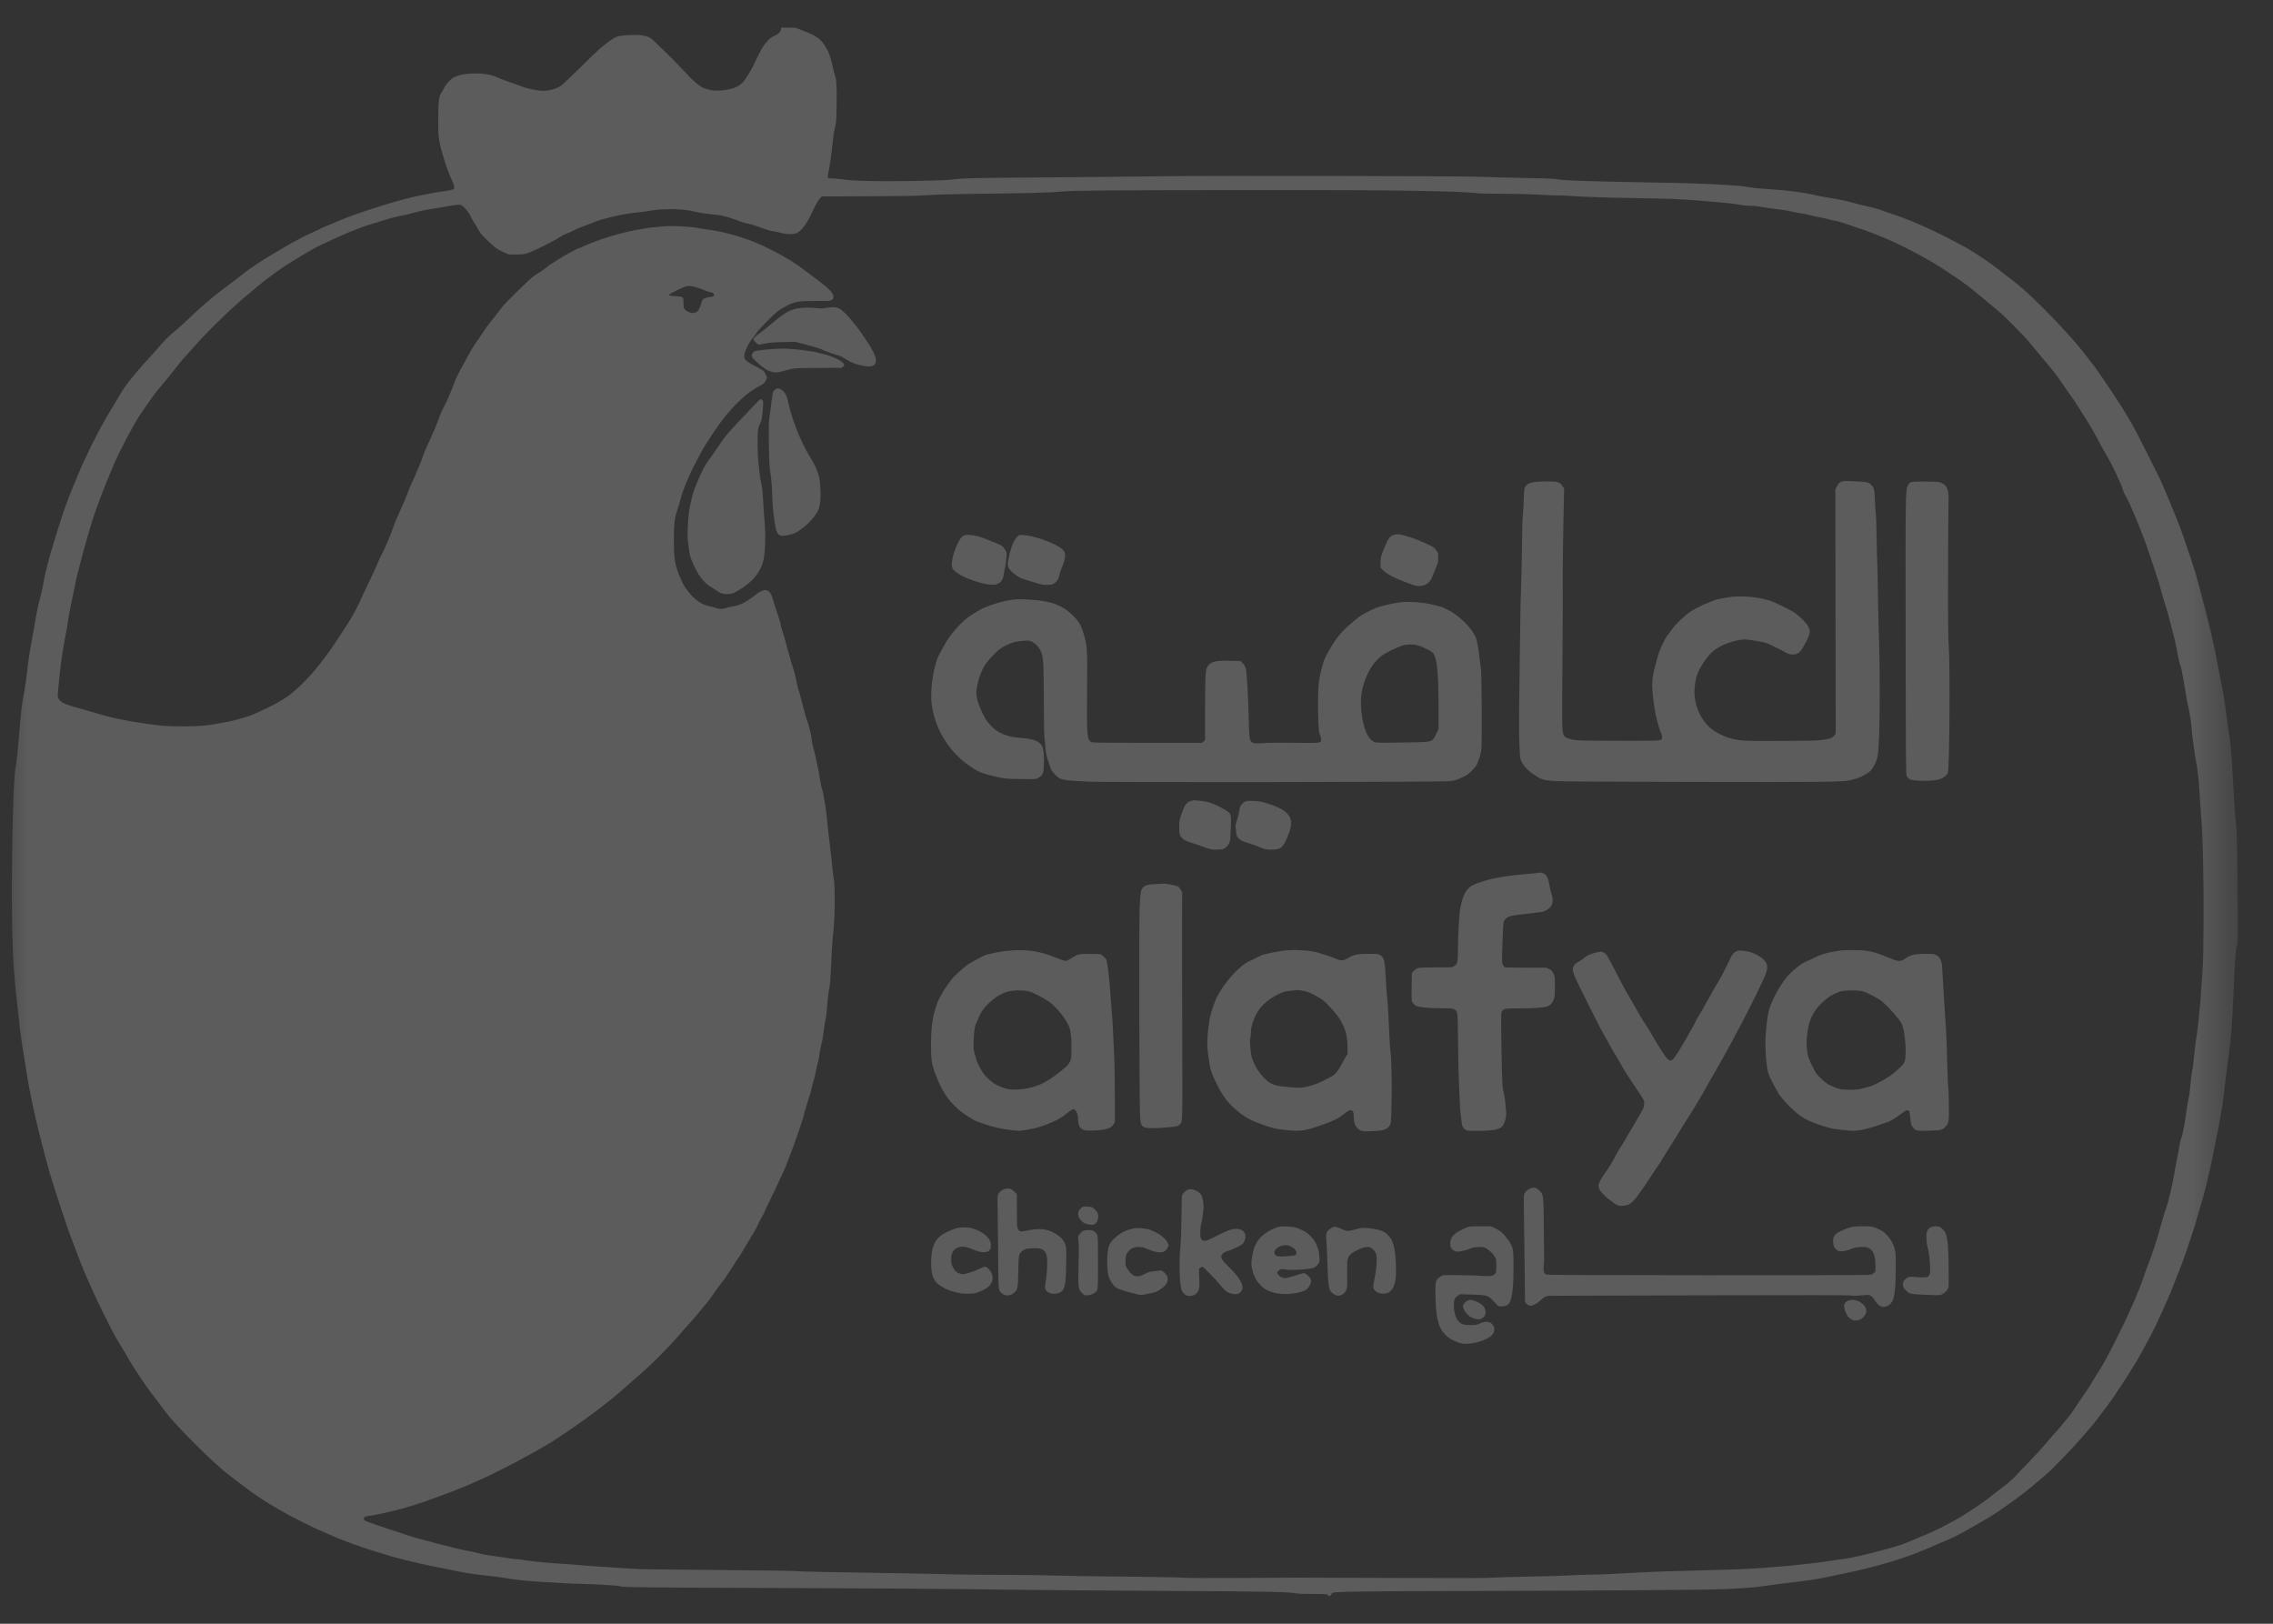 <svg xmlns="http://www.w3.org/2000/svg" width="42" height="30" viewBox="0 0 42 30" fill="none"><rect x="0" y="0" width="42" height="30" fill="#333333" stroke="none"/><mask id="mask0_15_101" style="mask-type:luminance" maskUnits="userSpaceOnUse" x="0" y="0" width="42" height="30"><path d="M41.351 0H0V30H41.351V0Z" fill="white"></path></mask><g mask="url(#mask0_15_101)"><path fill-rule="evenodd" clip-rule="evenodd" d="M14.431 0.543C14.421 0.596 14.398 0.618 14.311 0.661C14.24 0.695 14.219 0.711 14.162 0.779C14.125 0.823 14.077 0.894 14.055 0.938C14.033 0.982 14.007 1.032 13.998 1.048C13.99 1.065 13.963 1.122 13.938 1.175C13.914 1.228 13.869 1.31 13.839 1.356C13.809 1.403 13.776 1.454 13.765 1.471C13.718 1.548 13.631 1.608 13.529 1.635C13.339 1.686 13.189 1.688 13.049 1.643C12.98 1.621 12.951 1.604 12.876 1.544C12.791 1.475 12.754 1.437 12.532 1.199C12.48 1.144 12.39 1.053 12.332 0.997C12.273 0.942 12.18 0.851 12.124 0.796C12.012 0.684 11.984 0.669 11.834 0.649C11.739 0.636 11.469 0.653 11.404 0.675C11.348 0.694 11.213 0.788 11.099 0.886C11.048 0.929 10.875 1.095 10.715 1.254C10.554 1.413 10.399 1.56 10.37 1.581C10.295 1.635 10.147 1.679 10.04 1.679C9.949 1.679 9.741 1.638 9.665 1.606C9.639 1.594 9.549 1.562 9.466 1.535C9.383 1.507 9.288 1.472 9.255 1.457C9.107 1.389 9.01 1.365 8.857 1.358C8.7 1.351 8.554 1.367 8.45 1.402C8.38 1.426 8.363 1.437 8.303 1.497C8.262 1.538 8.224 1.588 8.207 1.624C8.192 1.656 8.168 1.697 8.155 1.714C8.111 1.774 8.099 1.874 8.098 2.201C8.098 2.469 8.1 2.509 8.12 2.616C8.133 2.681 8.149 2.753 8.157 2.777C8.165 2.801 8.193 2.892 8.218 2.981C8.246 3.075 8.29 3.195 8.324 3.268C8.356 3.337 8.386 3.415 8.39 3.441C8.396 3.487 8.396 3.488 8.363 3.502C8.344 3.51 8.274 3.524 8.208 3.533C7.949 3.568 7.628 3.634 7.393 3.7C7.022 3.803 6.499 3.977 6.308 4.06C6.131 4.136 6.012 4.186 5.974 4.2C5.953 4.208 5.921 4.223 5.904 4.234C5.886 4.244 5.819 4.276 5.754 4.304C5.689 4.332 5.613 4.369 5.584 4.386C5.555 4.403 5.495 4.435 5.45 4.458C5.372 4.497 5.316 4.53 4.997 4.721C4.807 4.834 4.634 4.949 4.543 5.021C4.48 5.071 4.192 5.291 4.109 5.352C3.933 5.481 3.701 5.681 3.446 5.926C3.385 5.985 3.288 6.071 3.23 6.119C3.109 6.218 3.04 6.287 2.907 6.444C2.856 6.505 2.768 6.603 2.711 6.662C2.6 6.779 2.362 7.065 2.303 7.154C2.283 7.184 2.225 7.277 2.176 7.36C2.126 7.443 2.072 7.534 2.055 7.561C1.913 7.798 1.827 7.955 1.697 8.216C1.611 8.388 1.468 8.697 1.468 8.709C1.468 8.712 1.445 8.767 1.417 8.831C1.284 9.138 1.161 9.472 1.08 9.746C1.056 9.829 1.02 9.944 1.001 10.002C0.967 10.105 0.909 10.312 0.853 10.526C0.838 10.584 0.814 10.699 0.8 10.783C0.786 10.866 0.763 10.972 0.75 11.019C0.711 11.154 0.683 11.282 0.662 11.409C0.631 11.603 0.615 11.695 0.598 11.769C0.59 11.808 0.576 11.885 0.567 11.94C0.558 11.995 0.544 12.079 0.537 12.126C0.529 12.173 0.52 12.239 0.517 12.272C0.495 12.489 0.462 12.71 0.426 12.896C0.419 12.935 0.405 13.03 0.396 13.108C0.382 13.234 0.373 13.337 0.34 13.732C0.335 13.793 0.326 13.879 0.321 13.923C0.315 13.967 0.308 14.034 0.305 14.072C0.301 14.11 0.294 14.155 0.289 14.173C0.238 14.346 0.2 16.354 0.229 17.326C0.241 17.733 0.267 18.119 0.3 18.388C0.31 18.473 0.331 18.661 0.346 18.805C0.371 19.058 0.396 19.236 0.46 19.621C0.476 19.72 0.499 19.861 0.511 19.934C0.522 20.006 0.548 20.142 0.567 20.236C0.587 20.329 0.609 20.438 0.617 20.476C0.658 20.681 0.821 21.331 0.909 21.637C0.985 21.904 1.232 22.653 1.314 22.867C1.338 22.931 1.371 23.017 1.387 23.058C1.48 23.308 1.533 23.443 1.593 23.577C1.63 23.66 1.692 23.798 1.729 23.884C1.796 24.035 2.054 24.557 2.128 24.689C2.148 24.724 2.189 24.795 2.22 24.845C2.251 24.895 2.292 24.963 2.312 24.996C2.331 25.029 2.372 25.1 2.402 25.152C2.486 25.295 2.708 25.626 2.802 25.746C2.847 25.804 2.915 25.893 2.951 25.942C2.988 25.992 3.035 26.056 3.056 26.083C3.234 26.319 3.808 26.9 4.141 27.181C4.196 27.228 4.419 27.398 4.653 27.571C4.808 27.686 5.087 27.857 5.349 27.999C5.454 28.056 5.872 28.263 5.882 28.263C5.886 28.263 5.944 28.288 6.011 28.319C6.079 28.35 6.168 28.389 6.21 28.406C6.251 28.422 6.33 28.454 6.386 28.476C6.521 28.53 6.898 28.658 7.016 28.689C7.068 28.703 7.128 28.722 7.149 28.73C7.214 28.758 7.693 28.877 7.941 28.927C8.285 28.997 8.317 29.003 8.45 29.03C8.602 29.062 8.817 29.093 9.023 29.114C9.112 29.122 9.23 29.138 9.285 29.148C9.463 29.182 9.769 29.214 10.046 29.229C10.154 29.235 10.31 29.244 10.393 29.249C10.476 29.254 10.655 29.262 10.79 29.265C11.022 29.27 11.43 29.295 11.445 29.305C11.481 29.327 11.867 29.332 14.364 29.34C15.845 29.345 17.384 29.354 17.782 29.36C18.951 29.376 20.684 29.391 21.95 29.396C23.25 29.401 23.812 29.412 23.923 29.435C23.974 29.446 24.066 29.45 24.256 29.45C24.506 29.451 24.52 29.451 24.537 29.471C24.562 29.498 24.576 29.496 24.593 29.465C24.601 29.451 24.616 29.434 24.626 29.429C24.668 29.406 25.143 29.399 27.024 29.395C29.45 29.39 31.548 29.375 31.856 29.361C32.225 29.344 32.41 29.33 32.556 29.309C32.708 29.286 33.002 29.248 33.215 29.224C33.396 29.203 33.663 29.162 33.734 29.143C33.764 29.136 33.934 29.1 34.111 29.064C34.612 28.962 35.149 28.805 35.486 28.663C35.544 28.638 35.603 28.614 35.617 28.61C35.63 28.606 35.667 28.59 35.697 28.575C35.727 28.559 35.807 28.526 35.873 28.499C36.018 28.442 36.166 28.372 36.276 28.308C36.32 28.282 36.438 28.215 36.538 28.16C36.767 28.032 36.888 27.954 37.129 27.782C37.328 27.641 37.528 27.485 37.66 27.368C37.702 27.331 37.758 27.283 37.786 27.261C37.899 27.171 38.304 26.752 38.501 26.521C38.545 26.469 38.606 26.399 38.635 26.366C38.665 26.332 38.736 26.241 38.794 26.164C38.852 26.086 38.918 25.998 38.941 25.968C39.088 25.781 39.496 25.143 39.574 24.981C39.586 24.956 39.624 24.886 39.659 24.825C39.732 24.696 39.843 24.476 39.89 24.367C39.908 24.326 39.941 24.253 39.964 24.206C40.023 24.081 40.133 23.823 40.172 23.718C40.19 23.668 40.224 23.582 40.247 23.526C40.353 23.272 40.541 22.714 40.625 22.404C40.645 22.329 40.675 22.228 40.691 22.18C40.708 22.131 40.739 22.011 40.762 21.913C40.784 21.815 40.818 21.671 40.837 21.594C40.856 21.516 40.89 21.355 40.912 21.236C40.935 21.117 40.967 20.959 40.982 20.884C40.998 20.809 41.014 20.728 41.017 20.703C41.021 20.678 41.032 20.612 41.043 20.557C41.053 20.502 41.069 20.397 41.078 20.325C41.126 19.919 41.176 19.519 41.189 19.445C41.217 19.277 41.243 18.93 41.269 18.378C41.304 17.628 41.31 17.542 41.339 17.456C41.351 17.423 41.352 17.303 41.349 16.807C41.343 15.706 41.335 15.35 41.313 15.166C41.294 14.999 41.274 14.706 41.254 14.296C41.239 13.981 41.214 13.704 41.185 13.536C41.174 13.472 41.156 13.343 41.144 13.249C41.114 13.006 41.069 12.729 41.032 12.559C41.015 12.479 40.99 12.352 40.977 12.277C40.927 11.984 40.825 11.544 40.7 11.079C40.683 11.016 40.65 10.887 40.625 10.793C40.601 10.698 40.562 10.565 40.539 10.496C40.516 10.426 40.486 10.336 40.473 10.294C40.46 10.253 40.431 10.167 40.408 10.103C40.386 10.039 40.356 9.953 40.343 9.912C40.316 9.827 40.249 9.653 40.19 9.509C40.168 9.456 40.116 9.33 40.074 9.227C39.988 9.017 39.912 8.844 39.866 8.758C39.849 8.725 39.773 8.574 39.698 8.422C39.424 7.869 39.313 7.676 39 7.205C38.814 6.926 38.741 6.822 38.658 6.716C38.61 6.655 38.552 6.58 38.529 6.549C38.36 6.329 38.059 5.995 37.759 5.697C37.484 5.424 37.343 5.298 37.158 5.157C37.083 5.101 36.976 5.018 36.92 4.972C36.798 4.875 36.465 4.65 36.336 4.579C35.835 4.303 35.341 4.077 34.998 3.966C34.904 3.936 34.807 3.902 34.782 3.891C34.729 3.868 34.592 3.83 34.459 3.802C34.406 3.79 34.306 3.766 34.237 3.746C34.089 3.705 33.955 3.678 33.772 3.65C33.698 3.639 33.593 3.619 33.538 3.605C33.352 3.559 33.039 3.517 32.757 3.5C32.519 3.485 32.373 3.471 32.29 3.454C32.252 3.446 32.18 3.437 32.129 3.434C32.079 3.431 31.945 3.422 31.831 3.413C31.59 3.396 31.154 3.382 30.396 3.369C29.235 3.348 28.851 3.334 28.746 3.307C28.724 3.302 28.463 3.293 28.167 3.288C27.87 3.283 27.51 3.273 27.366 3.267C27.012 3.251 22.401 3.244 21.437 3.257C21.038 3.263 20.075 3.272 19.297 3.278C17.976 3.287 17.783 3.292 17.591 3.318C17.495 3.332 16.856 3.348 16.418 3.348C16.035 3.348 15.692 3.335 15.602 3.317C15.572 3.311 15.491 3.303 15.421 3.299L15.296 3.293L15.299 3.248C15.301 3.223 15.308 3.172 15.316 3.136C15.335 3.046 15.368 2.818 15.376 2.724C15.39 2.564 15.413 2.404 15.434 2.332C15.452 2.264 15.455 2.222 15.459 1.927C15.464 1.58 15.457 1.473 15.422 1.372C15.411 1.341 15.395 1.276 15.386 1.228C15.364 1.11 15.316 0.964 15.285 0.918C15.271 0.898 15.251 0.863 15.24 0.842C15.229 0.82 15.196 0.778 15.167 0.747C15.107 0.685 14.996 0.624 14.83 0.564C14.776 0.545 14.727 0.524 14.722 0.519C14.717 0.514 14.651 0.51 14.575 0.51H14.437L14.431 0.543ZM26.042 3.524C26.84 3.538 27.104 3.548 27.302 3.57C27.35 3.576 27.563 3.58 27.775 3.58C27.998 3.58 28.264 3.587 28.403 3.595C28.536 3.603 28.699 3.61 28.766 3.61C28.832 3.61 28.945 3.614 29.017 3.62C29.271 3.638 29.648 3.65 30.261 3.661C30.857 3.671 31.063 3.679 31.323 3.701C31.389 3.706 31.527 3.718 31.63 3.726C31.944 3.752 32.089 3.769 32.186 3.791C32.21 3.797 32.272 3.801 32.324 3.801C32.376 3.801 32.444 3.806 32.475 3.811C32.62 3.836 32.821 3.865 32.893 3.873C32.978 3.882 33.029 3.891 33.145 3.917C33.184 3.926 33.247 3.937 33.286 3.942C33.325 3.947 33.402 3.963 33.457 3.978C33.512 3.993 33.583 4.009 33.613 4.013C33.644 4.017 33.716 4.033 33.774 4.048C33.832 4.064 33.903 4.079 33.93 4.083C33.958 4.087 34.035 4.109 34.101 4.132C34.363 4.221 34.597 4.303 34.635 4.32C34.657 4.329 34.734 4.361 34.806 4.39C35.142 4.527 35.684 4.815 35.949 4.998C35.985 5.023 36.048 5.066 36.09 5.093C36.287 5.222 36.409 5.314 36.602 5.478C36.661 5.527 36.732 5.586 36.759 5.608C36.927 5.743 37.013 5.821 37.203 6.011C37.319 6.127 37.443 6.256 37.477 6.298C37.623 6.477 37.71 6.581 37.791 6.676C37.965 6.883 38.002 6.93 38.094 7.068C38.145 7.146 38.217 7.247 38.252 7.293C38.288 7.34 38.353 7.437 38.397 7.51C38.441 7.582 38.499 7.673 38.525 7.712C38.589 7.805 38.759 8.102 38.797 8.185C38.813 8.221 38.862 8.308 38.906 8.379C39.008 8.543 39.209 8.967 39.231 9.062C39.236 9.087 39.259 9.136 39.281 9.171C39.304 9.207 39.339 9.278 39.361 9.329C39.382 9.381 39.421 9.471 39.447 9.529C39.473 9.587 39.509 9.676 39.528 9.726C39.546 9.775 39.579 9.861 39.602 9.915C39.625 9.97 39.682 10.13 39.729 10.273C39.776 10.415 39.828 10.572 39.845 10.621C39.882 10.73 39.898 10.783 39.93 10.906C39.952 10.991 39.977 11.073 40.051 11.311C40.064 11.352 40.083 11.42 40.092 11.462C40.101 11.504 40.121 11.583 40.137 11.638C40.173 11.764 40.195 11.859 40.212 11.955C40.245 12.138 40.271 12.255 40.289 12.297C40.3 12.322 40.312 12.37 40.317 12.403C40.322 12.436 40.337 12.525 40.352 12.6C40.366 12.674 40.382 12.774 40.389 12.821C40.395 12.868 40.413 12.963 40.429 13.032C40.468 13.208 40.491 13.351 40.499 13.48C40.503 13.541 40.511 13.62 40.517 13.656C40.523 13.692 40.536 13.781 40.544 13.853C40.553 13.925 40.567 14.015 40.575 14.054C40.584 14.093 40.595 14.159 40.6 14.2C40.605 14.242 40.614 14.312 40.62 14.356C40.626 14.4 40.635 14.514 40.64 14.608C40.646 14.702 40.657 14.874 40.666 14.99C40.693 15.339 40.699 15.48 40.711 16.017C40.724 16.581 40.718 17.672 40.701 17.879C40.695 17.951 40.683 18.132 40.674 18.282C40.666 18.431 40.657 18.556 40.654 18.56C40.652 18.563 40.646 18.62 40.641 18.686C40.625 18.867 40.6 19.081 40.588 19.137C40.577 19.192 40.56 19.335 40.534 19.585C40.526 19.67 40.517 19.743 40.514 19.747C40.507 19.759 40.48 19.961 40.469 20.094C40.463 20.166 40.451 20.251 40.443 20.282C40.435 20.314 40.419 20.403 40.408 20.479C40.36 20.82 40.336 20.945 40.294 21.063C40.285 21.086 40.274 21.143 40.268 21.188C40.262 21.234 40.248 21.308 40.237 21.352C40.227 21.396 40.209 21.492 40.197 21.564C40.157 21.814 40.08 22.163 40.036 22.288C39.996 22.402 39.978 22.461 39.925 22.651C39.842 22.948 39.784 23.126 39.669 23.426C39.643 23.492 39.614 23.576 39.604 23.612C39.594 23.648 39.564 23.727 39.538 23.788C39.512 23.849 39.482 23.922 39.472 23.949C39.463 23.977 39.441 24.029 39.424 24.065C39.407 24.101 39.377 24.166 39.358 24.209C39.338 24.251 39.321 24.29 39.321 24.293C39.321 24.302 39.201 24.55 39.09 24.77C38.959 25.031 38.857 25.218 38.797 25.311C38.744 25.391 38.703 25.458 38.622 25.595C38.601 25.631 38.575 25.67 38.566 25.681C38.556 25.692 38.496 25.78 38.432 25.877C38.303 26.073 38.265 26.127 38.196 26.211C38.17 26.242 38.123 26.298 38.093 26.335C38.063 26.372 38.006 26.438 37.967 26.48C37.928 26.523 37.842 26.623 37.774 26.703C37.707 26.783 37.569 26.933 37.467 27.035C37.366 27.138 37.265 27.243 37.244 27.269C37.209 27.313 37.075 27.427 36.967 27.507C36.941 27.526 36.859 27.589 36.784 27.649C36.593 27.8 36.235 28.034 36.054 28.125C36.016 28.144 35.955 28.177 35.919 28.197C35.852 28.235 35.571 28.364 35.526 28.378C35.512 28.383 35.455 28.406 35.4 28.431C35.152 28.541 35.011 28.586 34.574 28.695C34.26 28.773 34.156 28.794 33.971 28.816C33.921 28.822 33.812 28.838 33.729 28.851C33.646 28.864 33.521 28.88 33.452 28.887C33.383 28.893 33.279 28.905 33.22 28.912C33.106 28.926 32.957 28.94 32.642 28.963C32.242 28.993 32.21 28.994 30.92 29.028C30.71 29.034 30.42 29.045 30.276 29.053C29.747 29.084 29.646 29.088 29.355 29.094C29.191 29.097 29.009 29.104 28.949 29.109C28.89 29.114 28.589 29.123 28.28 29.128C27.971 29.133 27.659 29.143 27.587 29.149C27.491 29.157 26.978 29.159 25.734 29.154C24.788 29.151 23.991 29.148 23.963 29.148C23.936 29.148 23.483 29.151 22.957 29.154C22.297 29.158 21.949 29.156 21.834 29.148C21.743 29.142 21.224 29.133 20.681 29.128C20.139 29.124 19.6 29.115 19.483 29.109C19.367 29.104 18.959 29.098 18.577 29.097C18.195 29.096 17.767 29.092 17.626 29.088C17.485 29.083 17.077 29.075 16.72 29.069C15.283 29.047 14.759 29.036 14.697 29.027C14.661 29.022 14.001 29.013 13.232 29.007C12.19 28.999 11.787 28.993 11.656 28.982C11.559 28.974 11.389 28.963 11.279 28.957C11.168 28.951 10.998 28.94 10.901 28.932C10.588 28.906 10.355 28.888 10.242 28.882C10.084 28.873 9.757 28.839 9.665 28.821C9.622 28.813 9.563 28.806 9.534 28.806C9.504 28.806 9.45 28.8 9.413 28.792C9.376 28.784 9.269 28.768 9.174 28.756C9.002 28.734 8.936 28.721 8.797 28.686C8.755 28.675 8.678 28.659 8.626 28.65C8.573 28.641 8.498 28.625 8.46 28.615C8.421 28.605 8.362 28.589 8.329 28.581C8.19 28.548 7.972 28.492 7.916 28.474C7.883 28.464 7.813 28.446 7.76 28.434C7.707 28.422 7.612 28.394 7.549 28.372C7.412 28.324 7.332 28.297 7.181 28.25C7.12 28.23 7.023 28.198 6.965 28.177C6.907 28.156 6.835 28.131 6.805 28.12C6.738 28.098 6.723 28.086 6.723 28.057C6.723 28.027 6.754 28.014 6.861 28.001C6.959 27.989 7.34 27.902 7.458 27.866C7.5 27.853 7.604 27.821 7.69 27.795C7.775 27.769 7.914 27.721 7.997 27.689C8.08 27.657 8.173 27.623 8.203 27.613C8.285 27.587 8.618 27.455 8.721 27.407C8.771 27.383 8.86 27.344 8.918 27.32C9.021 27.275 9.484 27.042 9.633 26.959C9.674 26.936 9.74 26.9 9.779 26.879C9.99 26.765 10.2 26.641 10.314 26.564C10.626 26.354 10.883 26.172 11.026 26.061C11.053 26.04 11.107 25.998 11.147 25.968C11.29 25.859 11.349 25.811 11.411 25.756C11.445 25.726 11.513 25.666 11.562 25.624C11.907 25.325 11.998 25.242 12.177 25.065C12.287 24.955 12.432 24.802 12.498 24.725C12.564 24.648 12.67 24.527 12.733 24.457C12.797 24.387 12.872 24.301 12.899 24.266C12.927 24.23 12.982 24.164 13.022 24.118C13.062 24.073 13.113 24.008 13.136 23.974C13.216 23.853 13.302 23.735 13.379 23.641C13.398 23.617 13.461 23.522 13.519 23.431C13.576 23.34 13.631 23.256 13.64 23.245C13.659 23.223 13.783 23.02 13.85 22.902C13.872 22.863 13.908 22.803 13.93 22.77C13.952 22.736 13.982 22.68 13.996 22.645C14.011 22.61 14.047 22.537 14.078 22.484C14.108 22.431 14.133 22.383 14.132 22.378C14.132 22.373 14.166 22.301 14.207 22.218C14.278 22.076 14.349 21.926 14.478 21.644C14.509 21.578 14.544 21.492 14.556 21.453C14.569 21.414 14.592 21.353 14.607 21.316C14.623 21.28 14.642 21.23 14.65 21.206C14.658 21.181 14.683 21.111 14.705 21.05C14.783 20.836 14.857 20.61 14.857 20.587C14.857 20.578 14.873 20.523 14.892 20.463C14.956 20.262 14.988 20.154 15.003 20.081C15.011 20.041 15.027 19.983 15.038 19.951C15.048 19.919 15.064 19.854 15.073 19.807C15.081 19.76 15.1 19.679 15.114 19.626C15.128 19.574 15.139 19.52 15.139 19.506C15.139 19.475 15.175 19.291 15.189 19.248C15.194 19.232 15.204 19.175 15.21 19.122C15.223 19.012 15.246 18.863 15.261 18.805C15.266 18.783 15.275 18.704 15.28 18.629C15.293 18.459 15.308 18.332 15.327 18.242C15.337 18.199 15.348 18.042 15.357 17.844C15.37 17.524 15.381 17.368 15.401 17.185C15.431 16.914 15.432 16.326 15.402 16.208C15.396 16.186 15.384 16.089 15.376 15.992C15.367 15.895 15.351 15.743 15.339 15.655C15.328 15.566 15.315 15.457 15.31 15.413C15.306 15.369 15.298 15.289 15.292 15.237C15.286 15.184 15.276 15.094 15.27 15.036C15.26 14.941 15.239 14.805 15.211 14.658C15.206 14.63 15.196 14.594 15.19 14.578C15.176 14.542 15.151 14.413 15.139 14.32C15.135 14.283 15.126 14.236 15.12 14.214C15.115 14.192 15.099 14.118 15.085 14.049C15.071 13.98 15.053 13.903 15.045 13.878C15.021 13.802 14.998 13.694 14.998 13.652C14.998 13.609 14.938 13.371 14.912 13.308C14.902 13.286 14.88 13.212 14.863 13.143C14.784 12.836 14.764 12.764 14.756 12.748C14.75 12.739 14.742 12.711 14.738 12.688C14.706 12.53 14.685 12.436 14.671 12.397C14.649 12.336 14.61 12.205 14.57 12.056C14.499 11.791 14.486 11.746 14.456 11.657C14.439 11.606 14.425 11.552 14.425 11.536C14.424 11.52 14.404 11.448 14.378 11.376C14.353 11.304 14.319 11.2 14.303 11.143C14.252 10.963 14.225 10.919 14.153 10.903C14.115 10.895 14.025 10.934 13.971 10.983C13.925 11.025 13.795 11.112 13.73 11.145C13.675 11.173 13.552 11.21 13.515 11.21C13.5 11.21 13.462 11.219 13.431 11.23C13.363 11.254 13.29 11.256 13.241 11.236C13.221 11.228 13.171 11.214 13.128 11.205C12.967 11.172 12.845 11.091 12.72 10.934C12.638 10.829 12.608 10.776 12.548 10.621C12.467 10.412 12.451 10.306 12.452 9.977C12.452 9.669 12.461 9.588 12.516 9.42C12.535 9.361 12.558 9.288 12.566 9.257C12.608 9.098 12.631 9.035 12.706 8.86C12.751 8.755 12.801 8.646 12.817 8.618C12.833 8.591 12.868 8.525 12.894 8.472C12.92 8.419 12.968 8.331 13 8.276C13.06 8.174 13.27 7.86 13.333 7.778C13.573 7.468 13.818 7.24 14.022 7.139C14.107 7.096 14.138 7.069 14.157 7.018C14.175 6.972 14.175 6.971 14.149 6.918C14.134 6.889 14.115 6.858 14.105 6.849C14.095 6.84 14.025 6.801 13.95 6.761C13.796 6.681 13.75 6.641 13.75 6.586C13.75 6.511 13.834 6.33 13.906 6.249C13.929 6.223 13.965 6.175 13.986 6.142C14.025 6.079 14.289 5.813 14.379 5.744C14.407 5.723 14.477 5.681 14.536 5.65C14.684 5.572 14.767 5.558 15.094 5.561C15.319 5.563 15.338 5.562 15.368 5.543C15.421 5.511 15.41 5.444 15.338 5.366C15.296 5.32 15.181 5.224 15.103 5.17C15.081 5.155 14.862 4.991 14.798 4.942C14.619 4.804 14.219 4.585 13.95 4.477C13.647 4.355 13.351 4.277 13.035 4.235C12.988 4.228 12.929 4.219 12.905 4.214C12.761 4.184 12.409 4.167 12.255 4.182C12.194 4.188 12.099 4.198 12.044 4.203C11.988 4.209 11.92 4.218 11.893 4.224C11.865 4.23 11.79 4.244 11.727 4.255C11.481 4.297 11.069 4.424 10.824 4.532C10.756 4.562 10.698 4.587 10.695 4.587C10.67 4.587 10.412 4.728 10.307 4.799C10.277 4.819 10.227 4.85 10.197 4.868C10.167 4.886 10.118 4.922 10.087 4.949C10.056 4.975 10.003 5.012 9.97 5.031C9.936 5.05 9.875 5.092 9.834 5.125C9.734 5.205 9.317 5.616 9.277 5.674C9.26 5.699 9.191 5.788 9.125 5.871C9.058 5.955 8.99 6.044 8.973 6.069C8.866 6.232 8.821 6.297 8.794 6.331C8.763 6.371 8.675 6.521 8.61 6.645C8.589 6.684 8.542 6.77 8.505 6.836C8.467 6.903 8.423 6.996 8.406 7.043C8.348 7.204 8.245 7.443 8.198 7.526C8.171 7.571 8.14 7.641 8.128 7.68C8.1 7.771 7.991 8.03 7.901 8.221C7.863 8.301 7.829 8.381 7.825 8.399C7.815 8.449 7.653 8.841 7.598 8.945C7.582 8.976 7.562 9.025 7.553 9.055C7.539 9.104 7.414 9.397 7.337 9.564C7.319 9.603 7.285 9.689 7.262 9.756C7.204 9.918 7.109 10.139 7.053 10.244C7.027 10.291 6.992 10.368 6.974 10.415C6.956 10.462 6.89 10.607 6.826 10.737C6.763 10.867 6.703 10.994 6.692 11.02C6.659 11.106 6.512 11.39 6.469 11.455C6.445 11.49 6.392 11.572 6.351 11.637C6.309 11.703 6.256 11.784 6.232 11.818C6.209 11.852 6.181 11.893 6.172 11.908C6.137 11.965 6.008 12.144 5.916 12.261C5.685 12.556 5.41 12.821 5.228 12.922C5.195 12.94 5.156 12.963 5.143 12.973C5.086 13.011 4.728 13.183 4.634 13.217C4.464 13.279 4.29 13.323 4.08 13.36C3.781 13.413 3.697 13.42 3.381 13.42C3.079 13.419 2.965 13.411 2.701 13.371C2.613 13.357 2.506 13.341 2.465 13.335C2.423 13.328 2.348 13.315 2.298 13.304C2.249 13.294 2.181 13.28 2.147 13.274C2.071 13.259 1.804 13.189 1.727 13.162C1.694 13.152 1.627 13.132 1.576 13.118C1.249 13.03 1.168 13 1.115 12.948C1.093 12.926 1.072 12.897 1.069 12.883C1.063 12.862 1.071 12.762 1.106 12.428C1.128 12.216 1.176 11.908 1.222 11.678C1.235 11.612 1.253 11.506 1.261 11.443C1.27 11.38 1.285 11.292 1.296 11.247C1.306 11.202 1.318 11.145 1.322 11.12C1.326 11.095 1.34 11.027 1.354 10.969C1.367 10.911 1.387 10.815 1.397 10.757C1.408 10.699 1.44 10.568 1.468 10.465C1.496 10.363 1.53 10.234 1.543 10.178C1.557 10.123 1.585 10.024 1.605 9.957C1.625 9.891 1.653 9.798 1.666 9.751C1.752 9.453 1.916 9.014 2.103 8.583C2.222 8.307 2.483 7.814 2.593 7.657C2.618 7.621 2.667 7.551 2.7 7.501C2.811 7.338 2.88 7.245 2.982 7.125C3.074 7.018 3.089 6.999 3.189 6.872C3.305 6.723 3.374 6.64 3.461 6.546C3.503 6.501 3.584 6.409 3.642 6.343C3.821 6.14 4.189 5.779 4.444 5.557C4.619 5.405 4.886 5.185 4.949 5.14C4.984 5.115 5.05 5.067 5.095 5.034C5.223 4.939 5.311 4.882 5.549 4.739C5.788 4.595 5.882 4.544 6.059 4.466C6.122 4.438 6.226 4.39 6.29 4.36C6.45 4.285 6.773 4.161 6.864 4.139C6.906 4.129 7.005 4.098 7.086 4.071C7.166 4.044 7.297 4.009 7.377 3.993C7.534 3.961 7.536 3.96 7.71 3.914C7.773 3.897 7.848 3.88 7.876 3.877C7.903 3.873 7.992 3.859 8.072 3.845C8.399 3.787 8.475 3.777 8.508 3.785C8.557 3.797 8.655 3.908 8.697 3.998C8.718 4.043 8.746 4.093 8.759 4.109C8.773 4.125 8.803 4.177 8.828 4.224C8.863 4.293 8.89 4.328 8.964 4.4C9.137 4.571 9.189 4.61 9.302 4.658L9.405 4.702L9.542 4.702C9.663 4.701 9.687 4.698 9.758 4.674C9.868 4.636 10.212 4.465 10.317 4.397C10.364 4.366 10.431 4.33 10.467 4.317C10.503 4.304 10.567 4.276 10.609 4.254C10.65 4.233 10.721 4.202 10.765 4.186C10.911 4.133 11.013 4.094 11.033 4.083C11.055 4.071 11.237 4.022 11.39 3.987C11.502 3.962 11.73 3.926 11.847 3.917C11.889 3.913 11.97 3.902 12.029 3.891C12.211 3.856 12.588 3.857 12.743 3.891C12.934 3.933 13.023 3.948 13.166 3.961C13.355 3.979 13.421 3.996 13.733 4.11C13.755 4.118 13.798 4.128 13.829 4.133C13.86 4.138 13.943 4.163 14.012 4.189C14.164 4.245 14.259 4.274 14.297 4.274C14.312 4.274 14.365 4.286 14.415 4.3C14.527 4.331 14.66 4.334 14.722 4.306C14.814 4.264 14.919 4.121 15.013 3.907C15.06 3.801 15.125 3.688 15.158 3.657L15.186 3.63L16.056 3.626C16.757 3.623 16.971 3.619 17.158 3.605C17.327 3.593 17.599 3.586 18.165 3.579C18.998 3.57 19.425 3.559 19.609 3.54C19.814 3.52 20.423 3.514 22.836 3.512C24.622 3.51 25.408 3.513 26.042 3.524ZM12.819 5.295C12.853 5.302 12.933 5.329 12.998 5.355C13.062 5.381 13.126 5.402 13.14 5.402C13.172 5.402 13.198 5.429 13.194 5.456C13.192 5.474 13.181 5.479 13.116 5.488C13.042 5.498 12.998 5.515 12.982 5.537C12.978 5.543 12.965 5.58 12.954 5.618C12.926 5.71 12.899 5.753 12.858 5.771C12.809 5.791 12.769 5.788 12.713 5.759C12.64 5.723 12.627 5.697 12.629 5.597C12.632 5.485 12.626 5.48 12.481 5.472C12.421 5.469 12.369 5.464 12.365 5.46C12.352 5.447 12.376 5.43 12.503 5.366C12.677 5.279 12.71 5.272 12.819 5.295ZM15.26 5.69C15.197 5.7 15.155 5.701 15.101 5.694C14.972 5.677 14.795 5.681 14.704 5.705C14.559 5.742 14.481 5.791 14.208 6.021C14.142 6.077 14.062 6.139 14.032 6.159C13.975 6.195 13.921 6.25 13.921 6.271C13.922 6.291 14 6.368 14.02 6.368C14.03 6.368 14.082 6.359 14.134 6.348C14.208 6.331 14.278 6.326 14.46 6.321L14.691 6.316L14.911 6.372C15.044 6.407 15.155 6.441 15.193 6.461C15.252 6.49 15.48 6.57 15.507 6.57C15.513 6.57 15.562 6.595 15.614 6.627C15.739 6.702 15.779 6.719 15.899 6.747C16.111 6.796 16.186 6.769 16.186 6.645C16.186 6.592 16.113 6.442 16.025 6.314C15.995 6.271 15.956 6.214 15.94 6.188C15.873 6.084 15.714 5.885 15.633 5.804C15.5 5.671 15.457 5.658 15.26 5.69ZM14.324 6.446C13.991 6.469 13.942 6.478 13.911 6.517C13.876 6.562 13.884 6.597 13.945 6.654C14.106 6.808 14.207 6.87 14.314 6.879C14.355 6.883 14.395 6.877 14.47 6.856C14.676 6.8 14.664 6.801 15.122 6.798L15.552 6.796L15.577 6.771L15.602 6.746L15.582 6.712C15.552 6.663 15.352 6.57 15.21 6.539C15.152 6.527 15.093 6.512 15.079 6.507C15.065 6.502 14.95 6.484 14.822 6.468C14.607 6.441 14.472 6.435 14.324 6.446ZM14.332 7.19C14.298 7.208 14.274 7.252 14.273 7.296C14.273 7.315 14.269 7.348 14.264 7.37C14.259 7.392 14.247 7.474 14.239 7.551C14.23 7.629 14.218 7.722 14.212 7.758C14.199 7.84 14.206 8.498 14.222 8.633C14.228 8.686 14.24 8.779 14.249 8.84C14.257 8.901 14.267 9.036 14.269 9.142C14.274 9.335 14.28 9.405 14.314 9.646C14.35 9.898 14.385 9.929 14.584 9.882C14.684 9.858 14.708 9.846 14.812 9.77C14.944 9.675 15.074 9.529 15.118 9.427C15.156 9.34 15.17 9.208 15.159 9.036C15.149 8.863 15.142 8.822 15.106 8.719C15.078 8.637 15.032 8.547 14.947 8.407C14.795 8.154 14.636 7.756 14.575 7.476C14.539 7.306 14.514 7.255 14.442 7.203C14.398 7.171 14.374 7.168 14.332 7.19ZM13.916 7.507C13.85 7.58 13.727 7.71 13.643 7.796C13.46 7.986 13.383 8.08 13.26 8.266C13.209 8.343 13.133 8.452 13.091 8.508C13.033 8.587 13 8.645 12.944 8.77C12.846 8.99 12.808 9.089 12.79 9.172C12.781 9.211 12.764 9.285 12.752 9.338C12.728 9.445 12.715 9.571 12.707 9.796C12.702 9.943 12.706 9.99 12.743 10.231C12.759 10.332 12.875 10.577 12.952 10.673C13.029 10.769 13.065 10.801 13.149 10.853C13.2 10.884 13.257 10.921 13.276 10.934C13.327 10.97 13.38 10.982 13.469 10.974C13.55 10.966 13.562 10.961 13.711 10.866C13.921 10.731 14.053 10.563 14.104 10.366C14.135 10.243 14.15 9.931 14.134 9.728C14.126 9.638 14.116 9.494 14.111 9.408C14.093 9.09 14.084 8.989 14.068 8.935C14.059 8.905 14.047 8.841 14.042 8.794C14.037 8.747 14.026 8.648 14.017 8.573C14.007 8.492 14 8.343 13.999 8.205C13.997 7.958 14.005 7.899 14.055 7.803C14.075 7.764 14.082 7.715 14.099 7.503C14.105 7.426 14.103 7.413 14.087 7.395C14.077 7.384 14.062 7.375 14.053 7.375C14.044 7.376 13.983 7.435 13.916 7.507ZM34.01 8.907C33.978 8.923 33.962 8.94 33.941 8.984L33.913 9.041L33.916 11.298L33.92 13.554L33.899 13.582C33.859 13.636 33.834 13.646 33.693 13.667C33.571 13.685 33.495 13.687 32.898 13.689C32.193 13.692 32.172 13.691 31.973 13.64C31.864 13.612 31.713 13.538 31.628 13.47C31.422 13.309 31.296 13.015 31.311 12.735C31.324 12.512 31.381 12.366 31.534 12.162C31.617 12.052 31.692 11.99 31.817 11.928C31.94 11.866 32.136 11.814 32.246 11.814C32.298 11.814 32.572 11.859 32.627 11.876C32.671 11.89 32.927 12.015 32.995 12.056C33.094 12.115 33.205 12.104 33.269 12.031C33.308 11.987 33.407 11.801 33.427 11.738C33.448 11.668 33.446 11.644 33.411 11.575C33.38 11.512 33.283 11.412 33.175 11.33C33.12 11.289 32.921 11.187 32.766 11.121C32.626 11.062 32.378 11.019 32.17 11.019C32.088 11.019 32.002 11.023 31.979 11.028C31.956 11.034 31.887 11.045 31.826 11.055C31.749 11.066 31.692 11.082 31.639 11.105C31.596 11.124 31.559 11.14 31.555 11.14C31.534 11.14 31.319 11.247 31.247 11.293C31.143 11.36 30.971 11.522 30.907 11.612C30.881 11.649 30.839 11.705 30.813 11.737C30.752 11.814 30.658 12.021 30.622 12.162C30.606 12.223 30.582 12.314 30.568 12.366C30.516 12.561 30.517 12.718 30.573 13.094C30.593 13.23 30.661 13.485 30.694 13.549C30.714 13.587 30.719 13.632 30.706 13.652C30.682 13.688 30.664 13.688 29.912 13.687C29.303 13.686 29.157 13.683 29.085 13.671C28.974 13.651 28.917 13.626 28.898 13.588C28.861 13.518 28.86 13.453 28.871 12.142C28.877 11.439 28.879 10.827 28.876 10.783C28.871 10.712 28.886 9.644 28.898 9.192L28.902 9.031L28.872 8.984C28.821 8.903 28.794 8.895 28.572 8.895C28.314 8.896 28.228 8.918 28.182 8.996C28.165 9.026 28.161 9.056 28.155 9.237C28.152 9.351 28.144 9.478 28.138 9.519C28.132 9.562 28.125 9.823 28.122 10.113C28.119 10.398 28.112 10.713 28.107 10.813C28.101 10.912 28.091 11.379 28.086 11.85C28.08 12.32 28.073 12.882 28.07 13.098C28.066 13.341 28.068 13.59 28.075 13.752C28.087 14.011 28.087 14.014 28.116 14.074C28.158 14.159 28.233 14.239 28.33 14.303C28.488 14.408 28.515 14.416 28.75 14.432C28.837 14.438 29.864 14.444 31.257 14.447C33.677 14.452 34.077 14.448 34.192 14.415C34.219 14.407 34.269 14.393 34.301 14.385C34.37 14.368 34.509 14.292 34.557 14.247C34.615 14.192 34.677 14.064 34.696 13.963C34.736 13.739 34.746 12.566 34.716 11.678C34.708 11.429 34.7 11.105 34.7 10.959C34.7 10.812 34.695 10.597 34.69 10.48C34.684 10.364 34.678 10.108 34.675 9.912C34.672 9.715 34.666 9.518 34.66 9.474C34.654 9.43 34.647 9.323 34.644 9.237C34.637 9.053 34.629 9.017 34.588 8.97C34.535 8.91 34.518 8.906 34.3 8.895C34.049 8.883 34.059 8.882 34.01 8.907ZM35.306 8.911C35.283 8.921 35.267 8.939 35.254 8.968C35.208 9.074 35.209 9.048 35.212 11.754C35.215 14.179 35.216 14.307 35.233 14.341C35.243 14.36 35.264 14.384 35.28 14.393C35.352 14.435 35.696 14.439 35.831 14.4C35.906 14.378 35.967 14.332 35.992 14.278C36.022 14.212 36.036 12.303 36.009 11.95C35.997 11.796 35.994 11.54 35.996 10.616C35.997 9.988 36.001 9.401 36.004 9.313C36.014 9.056 35.989 8.978 35.88 8.927C35.824 8.9 35.82 8.9 35.581 8.898C35.385 8.896 35.333 8.899 35.306 8.911ZM25.735 9.89C25.675 9.918 25.654 9.947 25.598 10.079C25.515 10.275 25.509 10.298 25.509 10.397V10.487L25.567 10.544C25.637 10.614 25.763 10.679 25.999 10.767C26.136 10.818 26.172 10.828 26.225 10.828C26.342 10.827 26.424 10.767 26.469 10.648C26.483 10.611 26.513 10.538 26.535 10.486C26.571 10.399 26.575 10.382 26.576 10.303C26.576 10.224 26.574 10.214 26.547 10.178C26.531 10.156 26.508 10.128 26.494 10.116C26.461 10.086 26.167 9.957 26.052 9.923C25.86 9.865 25.803 9.859 25.735 9.89ZM17.801 9.9C17.758 9.928 17.727 9.971 17.678 10.08C17.601 10.249 17.566 10.443 17.601 10.504C17.662 10.605 17.932 10.732 18.212 10.789C18.433 10.834 18.53 10.777 18.552 10.59C18.557 10.546 18.565 10.499 18.571 10.485C18.584 10.449 18.606 10.24 18.599 10.212C18.596 10.199 18.579 10.167 18.562 10.14C18.536 10.098 18.52 10.086 18.448 10.053C18.353 10.009 18.154 9.933 18.064 9.906C18.031 9.896 17.965 9.886 17.918 9.884C17.846 9.881 17.828 9.883 17.801 9.9ZM18.8 9.913C18.747 9.958 18.694 10.075 18.654 10.236C18.619 10.381 18.614 10.458 18.639 10.496C18.704 10.593 18.824 10.677 18.946 10.71C18.976 10.719 19.061 10.744 19.136 10.767C19.259 10.805 19.28 10.809 19.358 10.806C19.431 10.803 19.449 10.798 19.484 10.775C19.532 10.742 19.564 10.69 19.574 10.626C19.578 10.601 19.597 10.543 19.617 10.496C19.667 10.373 19.68 10.327 19.68 10.261C19.68 10.207 19.677 10.2 19.637 10.157C19.543 10.054 19.136 9.901 18.916 9.885C18.84 9.88 18.838 9.88 18.8 9.913ZM18.703 11.081C18.529 11.101 18.217 11.199 18.097 11.273C18.051 11.301 17.987 11.34 17.955 11.359C17.781 11.464 17.54 11.736 17.435 11.945C17.417 11.981 17.387 12.036 17.369 12.066C17.261 12.246 17.183 12.707 17.213 12.986C17.263 13.439 17.516 13.867 17.89 14.134C18.041 14.242 18.121 14.28 18.279 14.32C18.537 14.386 18.584 14.392 18.874 14.394C19.134 14.396 19.142 14.396 19.183 14.374C19.207 14.361 19.238 14.335 19.254 14.314C19.281 14.278 19.282 14.273 19.288 14.12C19.296 13.915 19.282 13.812 19.24 13.759C19.182 13.687 19.067 13.647 18.884 13.636C18.574 13.617 18.391 13.529 18.238 13.324C18.181 13.248 18.081 13.029 18.06 12.935C18.031 12.811 18.034 12.758 18.073 12.599C18.127 12.383 18.202 12.253 18.37 12.086C18.466 11.991 18.49 11.973 18.583 11.927C18.699 11.869 18.783 11.847 18.92 11.838C18.998 11.833 19.018 11.835 19.057 11.852C19.146 11.891 19.212 11.969 19.251 12.082C19.279 12.162 19.287 12.349 19.288 12.982C19.289 13.431 19.293 13.602 19.303 13.666C19.311 13.713 19.317 13.777 19.317 13.807C19.317 13.875 19.337 13.968 19.373 14.074C19.389 14.118 19.408 14.175 19.416 14.2C19.434 14.253 19.514 14.341 19.576 14.378C19.634 14.412 19.765 14.427 20.123 14.442C20.513 14.458 26.62 14.45 26.779 14.433C26.871 14.424 26.902 14.415 26.995 14.374C27.089 14.333 27.115 14.316 27.183 14.251C27.229 14.208 27.273 14.154 27.288 14.126C27.325 14.052 27.361 13.935 27.372 13.848C27.386 13.745 27.379 12.437 27.364 12.348C27.358 12.312 27.347 12.235 27.341 12.177C27.319 11.983 27.29 11.82 27.268 11.774C27.178 11.581 26.962 11.371 26.738 11.259C26.685 11.232 26.636 11.21 26.629 11.21C26.622 11.21 26.568 11.197 26.508 11.18C26.384 11.145 26.181 11.12 26.022 11.12C25.89 11.12 25.766 11.139 25.582 11.185C25.466 11.214 25.412 11.234 25.298 11.29C25.221 11.329 25.136 11.377 25.109 11.399C24.846 11.606 24.707 11.756 24.595 11.956C24.562 12.014 24.523 12.082 24.508 12.108C24.468 12.178 24.424 12.316 24.392 12.479C24.366 12.607 24.361 12.655 24.356 12.871C24.352 13.007 24.354 13.212 24.36 13.327C24.368 13.507 24.372 13.542 24.39 13.577C24.402 13.599 24.412 13.636 24.412 13.661C24.412 13.731 24.417 13.73 23.915 13.724C23.661 13.721 23.422 13.723 23.34 13.729C23.163 13.742 23.13 13.734 23.102 13.673C23.086 13.636 23.082 13.585 23.073 13.238C23.067 13.023 23.058 12.796 23.053 12.735C23.048 12.674 23.041 12.572 23.037 12.509C23.029 12.354 23.013 12.303 22.962 12.252L22.921 12.212L22.72 12.209C22.453 12.204 22.378 12.223 22.316 12.309C22.274 12.368 22.268 12.467 22.267 13.094L22.267 13.675L22.238 13.7L22.208 13.725L21.208 13.725C20.486 13.725 20.199 13.722 20.175 13.713C20.086 13.683 20.078 13.594 20.087 12.761C20.094 12.025 20.09 11.936 20.036 11.751C19.984 11.568 19.944 11.493 19.847 11.393C19.645 11.186 19.435 11.104 19.046 11.08C18.859 11.068 18.811 11.068 18.703 11.081ZM26.187 11.921C26.28 11.945 26.446 12.027 26.477 12.064C26.553 12.154 26.58 12.414 26.581 13.057L26.581 13.47L26.534 13.568C26.48 13.679 26.466 13.691 26.358 13.706C26.32 13.711 26.094 13.718 25.856 13.72C25.45 13.725 25.422 13.724 25.387 13.706C25.317 13.671 25.258 13.586 25.221 13.468C25.157 13.265 25.133 13.034 25.155 12.834C25.173 12.667 25.258 12.445 25.36 12.294C25.383 12.261 25.432 12.204 25.471 12.166C25.53 12.11 25.565 12.086 25.689 12.025C25.77 11.985 25.868 11.941 25.907 11.929C25.992 11.902 26.101 11.899 26.187 11.921ZM22.026 14.793C21.932 14.812 21.89 14.865 21.833 15.036C21.791 15.164 21.789 15.177 21.789 15.287C21.789 15.418 21.797 15.442 21.861 15.5C21.89 15.525 21.927 15.543 22.006 15.568C22.064 15.586 22.145 15.613 22.187 15.629C22.367 15.697 22.394 15.702 22.499 15.698C22.59 15.694 22.602 15.692 22.641 15.664C22.666 15.647 22.694 15.614 22.708 15.586C22.731 15.542 22.734 15.524 22.742 15.311C22.753 15.025 22.754 15.028 22.609 14.946C22.446 14.852 22.341 14.815 22.197 14.798C22.128 14.791 22.069 14.785 22.066 14.785C22.063 14.786 22.045 14.789 22.026 14.793ZM23.007 14.81C22.937 14.848 22.908 14.897 22.897 14.99C22.893 15.023 22.875 15.097 22.856 15.154C22.829 15.238 22.825 15.264 22.832 15.295C22.837 15.316 22.841 15.353 22.841 15.379C22.841 15.471 22.911 15.535 23.052 15.573C23.105 15.587 23.189 15.616 23.239 15.637C23.371 15.694 23.411 15.703 23.518 15.698C23.665 15.691 23.7 15.664 23.771 15.504C23.861 15.301 23.878 15.2 23.837 15.108C23.789 14.999 23.679 14.929 23.424 14.846C23.311 14.809 23.284 14.804 23.168 14.799C23.057 14.794 23.033 14.796 23.007 14.81ZM28.407 16.128C28.404 16.13 28.343 16.137 28.272 16.142C27.901 16.171 27.61 16.217 27.412 16.28C27.235 16.336 27.183 16.361 27.133 16.415C27.059 16.494 27.027 16.571 26.983 16.775C26.963 16.866 26.939 17.298 26.939 17.552C26.938 17.783 26.933 17.807 26.868 17.852C26.835 17.874 26.829 17.874 26.577 17.873C26.435 17.872 26.288 17.875 26.249 17.879C26.185 17.886 26.175 17.891 26.134 17.93L26.088 17.974L26.084 18.233C26.081 18.492 26.081 18.493 26.105 18.528C26.117 18.547 26.142 18.57 26.158 18.58C26.209 18.61 26.395 18.629 26.628 18.629C26.826 18.629 26.843 18.631 26.875 18.65C26.937 18.689 26.935 18.672 26.942 19.279C26.945 19.583 26.952 19.907 26.958 19.998C26.963 20.09 26.97 20.246 26.973 20.346C26.975 20.445 26.982 20.547 26.987 20.572C26.993 20.597 27 20.657 27.004 20.705C27.012 20.803 27.03 20.843 27.082 20.874C27.111 20.892 27.133 20.894 27.298 20.894C27.617 20.894 27.738 20.865 27.783 20.775C27.815 20.713 27.837 20.613 27.831 20.557C27.828 20.529 27.821 20.452 27.816 20.386C27.811 20.319 27.797 20.231 27.786 20.189C27.758 20.087 27.755 20.024 27.743 19.335C27.736 18.907 27.736 18.727 27.744 18.703C27.751 18.684 27.768 18.662 27.787 18.651C27.816 18.634 27.843 18.632 28.079 18.631C28.332 18.63 28.503 18.619 28.584 18.597C28.64 18.583 28.691 18.527 28.714 18.453C28.729 18.404 28.732 18.364 28.732 18.217C28.73 18.046 28.73 18.039 28.703 17.985C28.68 17.939 28.666 17.925 28.625 17.904L28.574 17.879L28.197 17.879C27.989 17.878 27.812 17.875 27.803 17.87C27.794 17.866 27.778 17.845 27.768 17.823C27.751 17.785 27.751 17.763 27.763 17.414C27.776 17.027 27.777 17.016 27.826 16.972C27.881 16.922 27.91 16.916 28.308 16.872C28.5 16.851 28.539 16.842 28.594 16.805C28.659 16.762 28.69 16.706 28.69 16.629C28.69 16.595 28.683 16.552 28.675 16.533C28.66 16.497 28.635 16.393 28.618 16.295C28.599 16.183 28.542 16.123 28.455 16.123C28.431 16.123 28.409 16.125 28.407 16.128ZM21.351 16.334C21.203 16.341 21.162 16.353 21.117 16.401C21.08 16.441 21.072 16.487 21.059 16.757C21.045 17.038 21.052 20.482 21.067 20.653C21.077 20.772 21.088 20.797 21.142 20.825C21.189 20.849 21.328 20.85 21.574 20.829C21.75 20.814 21.765 20.811 21.801 20.772C21.853 20.716 21.851 20.797 21.845 19.082C21.842 18.205 21.841 17.262 21.842 16.988L21.844 16.49L21.822 16.445C21.809 16.421 21.788 16.392 21.773 16.382C21.749 16.364 21.551 16.323 21.507 16.326C21.496 16.327 21.426 16.33 21.351 16.334ZM18.61 17.568C18.533 17.575 18.447 17.588 18.419 17.596C18.39 17.604 18.343 17.614 18.316 17.618C18.238 17.63 18.167 17.657 18.066 17.716C18.015 17.746 17.949 17.783 17.92 17.798C17.872 17.822 17.712 17.957 17.631 18.041C17.507 18.171 17.337 18.449 17.299 18.586C17.291 18.613 17.276 18.666 17.265 18.704C17.225 18.837 17.203 19.046 17.203 19.288C17.204 19.605 17.215 19.67 17.301 19.887C17.402 20.14 17.492 20.285 17.633 20.425C17.741 20.532 17.772 20.556 17.923 20.649C18.029 20.714 18.031 20.715 18.203 20.772C18.379 20.831 18.496 20.857 18.693 20.88C18.837 20.896 18.842 20.896 18.965 20.875C19.123 20.847 19.182 20.832 19.317 20.784C19.475 20.727 19.596 20.664 19.692 20.587C19.738 20.55 19.79 20.512 19.808 20.503C19.84 20.488 19.842 20.488 19.871 20.516C19.904 20.548 19.921 20.61 19.922 20.701C19.922 20.782 19.949 20.837 20.004 20.866C20.043 20.887 20.06 20.889 20.178 20.888C20.325 20.887 20.457 20.866 20.515 20.832C20.536 20.821 20.564 20.793 20.577 20.77L20.601 20.728L20.6 20.225C20.6 19.948 20.594 19.626 20.588 19.51C20.581 19.394 20.571 19.188 20.566 19.052C20.56 18.916 20.551 18.765 20.545 18.715C20.54 18.665 20.531 18.558 20.526 18.478C20.501 18.079 20.464 17.766 20.437 17.719C20.427 17.702 20.399 17.675 20.376 17.658L20.332 17.628L20.159 17.624C19.96 17.62 19.906 17.631 19.818 17.69C19.744 17.739 19.715 17.753 19.685 17.753C19.67 17.753 19.608 17.733 19.546 17.707C19.21 17.568 18.974 17.533 18.61 17.568ZM23.687 17.568C23.593 17.582 23.413 17.618 23.349 17.635C23.327 17.641 23.276 17.664 23.236 17.685C23.196 17.707 23.128 17.74 23.086 17.758C22.904 17.838 22.619 18.154 22.482 18.43C22.442 18.511 22.37 18.724 22.357 18.8C22.306 19.096 22.297 19.285 22.323 19.477C22.361 19.77 22.371 19.801 22.504 20.071C22.583 20.229 22.674 20.354 22.788 20.459C22.982 20.635 23.089 20.697 23.369 20.792C23.526 20.845 23.57 20.856 23.692 20.87C24.02 20.908 24.075 20.903 24.391 20.797C24.615 20.722 24.732 20.666 24.825 20.588C24.903 20.525 24.925 20.512 24.958 20.512C24.998 20.512 25.015 20.55 25.015 20.635C25.015 20.742 25.036 20.802 25.09 20.852C25.145 20.903 25.185 20.909 25.395 20.896C25.529 20.888 25.554 20.884 25.602 20.861C25.642 20.841 25.662 20.823 25.68 20.791C25.704 20.749 25.705 20.743 25.713 20.371C25.722 19.997 25.711 19.528 25.69 19.394C25.685 19.364 25.676 19.228 25.671 19.092C25.658 18.777 25.642 18.509 25.628 18.388C25.622 18.335 25.613 18.217 25.609 18.126C25.59 17.74 25.578 17.689 25.501 17.645C25.464 17.624 25.449 17.623 25.286 17.623C25.08 17.623 25.014 17.637 24.907 17.702C24.818 17.756 24.779 17.756 24.668 17.707C24.624 17.687 24.549 17.66 24.501 17.647C24.454 17.634 24.39 17.614 24.36 17.603C24.236 17.557 23.879 17.538 23.687 17.568ZM33.971 17.567C33.758 17.601 33.651 17.631 33.539 17.688C33.479 17.719 33.404 17.754 33.373 17.765C33.278 17.8 33.094 17.952 32.994 18.08C32.881 18.224 32.757 18.452 32.698 18.625C32.667 18.718 32.648 18.842 32.626 19.115C32.609 19.311 32.634 19.681 32.673 19.824C32.693 19.896 32.833 20.166 32.894 20.248C32.979 20.363 33.166 20.548 33.265 20.614C33.391 20.698 33.442 20.722 33.648 20.792C33.833 20.854 33.916 20.869 34.202 20.891C34.317 20.9 34.512 20.86 34.725 20.783C34.77 20.767 34.831 20.747 34.862 20.739C34.92 20.723 35.062 20.636 35.16 20.556C35.218 20.509 35.253 20.501 35.276 20.528C35.284 20.538 35.294 20.592 35.3 20.663C35.31 20.769 35.314 20.786 35.339 20.819C35.396 20.894 35.405 20.896 35.632 20.891C35.862 20.887 35.896 20.878 35.954 20.81C36.011 20.744 36.014 20.72 36.011 20.406C36.009 20.251 36.004 20.104 35.999 20.079C35.994 20.054 35.985 19.839 35.979 19.601C35.974 19.363 35.964 19.1 35.958 19.017C35.951 18.934 35.943 18.807 35.939 18.735C35.934 18.663 35.922 18.454 35.91 18.272C35.899 18.089 35.888 17.903 35.886 17.859C35.88 17.752 35.845 17.682 35.778 17.646C35.736 17.624 35.721 17.623 35.58 17.623C35.374 17.623 35.307 17.64 35.19 17.72C35.118 17.769 35.072 17.767 34.923 17.704C34.713 17.616 34.61 17.583 34.495 17.567C34.363 17.549 34.085 17.549 33.971 17.567ZM32.055 17.594C32.017 17.621 32.002 17.643 31.941 17.772C31.849 17.966 31.781 18.091 31.671 18.27C31.648 18.308 31.625 18.35 31.619 18.363C31.614 18.377 31.594 18.413 31.575 18.443C31.555 18.474 31.521 18.536 31.498 18.581C31.475 18.627 31.434 18.697 31.407 18.736C31.381 18.776 31.34 18.848 31.318 18.897C31.295 18.946 31.271 18.993 31.263 19.001C31.256 19.01 31.224 19.066 31.192 19.127C31.141 19.224 31.014 19.433 30.941 19.538C30.905 19.59 30.872 19.604 30.836 19.584C30.792 19.558 30.677 19.386 30.517 19.107C30.485 19.052 30.438 18.975 30.412 18.936C30.347 18.84 30.287 18.74 30.195 18.574C30.152 18.496 30.091 18.39 30.059 18.337C30.028 18.285 29.947 18.133 29.878 18C29.702 17.655 29.69 17.635 29.645 17.607C29.597 17.576 29.568 17.576 29.461 17.607C29.361 17.636 29.327 17.652 29.281 17.693C29.262 17.709 29.216 17.74 29.178 17.762C29.047 17.836 29.033 17.895 29.109 18.066C29.172 18.208 29.501 18.869 29.58 19.012C29.615 19.075 29.681 19.195 29.726 19.277C29.771 19.359 29.837 19.472 29.872 19.528C29.907 19.585 29.952 19.663 29.972 19.703C29.992 19.742 30.082 19.884 30.172 20.018C30.401 20.357 30.383 20.324 30.379 20.401C30.376 20.461 30.371 20.475 30.305 20.587C30.265 20.654 30.218 20.735 30.2 20.768C30.182 20.802 30.151 20.854 30.13 20.884C30.11 20.915 30.072 20.98 30.045 21.03C30.019 21.08 29.98 21.143 29.959 21.171C29.938 21.199 29.9 21.262 29.875 21.312C29.81 21.442 29.718 21.596 29.659 21.67C29.601 21.745 29.536 21.869 29.536 21.906C29.536 21.92 29.543 21.948 29.551 21.967C29.568 22.009 29.686 22.134 29.737 22.165C29.756 22.177 29.788 22.2 29.807 22.216C29.869 22.269 29.922 22.286 29.998 22.278C30.034 22.274 30.08 22.263 30.099 22.253C30.168 22.217 30.266 22.099 30.419 21.866C30.445 21.827 30.499 21.743 30.541 21.679C30.582 21.616 30.629 21.547 30.645 21.527C30.66 21.507 30.692 21.457 30.715 21.416C30.738 21.376 30.786 21.298 30.821 21.244C30.857 21.19 30.927 21.077 30.979 20.992C31.03 20.908 31.094 20.805 31.12 20.763C31.334 20.429 31.381 20.351 31.659 19.857C31.73 19.733 31.819 19.575 31.857 19.508C31.924 19.389 31.975 19.295 32.153 18.961C32.314 18.659 32.579 18.12 32.619 18.015C32.662 17.901 32.665 17.848 32.632 17.785C32.588 17.7 32.423 17.602 32.282 17.577C32.152 17.554 32.106 17.558 32.055 17.594ZM24.107 18.313C24.184 18.33 24.268 18.368 24.386 18.44C24.457 18.484 24.497 18.517 24.567 18.596C24.712 18.756 24.751 18.809 24.799 18.906C24.872 19.054 24.896 19.156 24.898 19.327L24.9 19.471L24.863 19.531C24.843 19.564 24.805 19.634 24.778 19.686C24.725 19.789 24.663 19.86 24.597 19.892C24.575 19.903 24.519 19.933 24.471 19.959C24.366 20.017 24.201 20.073 24.091 20.089C24.005 20.102 23.918 20.099 23.717 20.076C23.52 20.053 23.459 20.023 23.335 19.89C23.249 19.797 23.176 19.674 23.135 19.55C23.109 19.473 23.087 19.229 23.102 19.189C23.108 19.174 23.113 19.131 23.113 19.093C23.113 18.949 23.184 18.754 23.284 18.628C23.367 18.521 23.504 18.421 23.665 18.348C23.724 18.321 23.758 18.313 23.834 18.308C23.886 18.303 23.931 18.298 23.933 18.295C23.941 18.287 24.035 18.297 24.107 18.313ZM19.023 18.32C19.097 18.342 19.241 18.415 19.365 18.495C19.482 18.569 19.654 18.768 19.726 18.909C19.77 18.996 19.774 19.012 19.788 19.13C19.797 19.209 19.801 19.318 19.798 19.414C19.795 19.559 19.792 19.574 19.768 19.622C19.752 19.652 19.721 19.69 19.693 19.713C19.666 19.734 19.615 19.777 19.579 19.808C19.491 19.885 19.319 19.995 19.227 20.034C19.072 20.099 18.915 20.131 18.747 20.131C18.648 20.131 18.625 20.127 18.543 20.099C18.492 20.082 18.423 20.051 18.39 20.032C18.31 19.985 18.197 19.878 18.154 19.808C18.106 19.73 18.039 19.595 18.039 19.576C18.039 19.567 18.027 19.525 18.014 19.482C17.994 19.421 17.988 19.382 17.989 19.306C17.989 19.137 18.007 18.971 18.03 18.926C18.042 18.904 18.063 18.856 18.076 18.82C18.114 18.72 18.157 18.652 18.234 18.572C18.379 18.419 18.538 18.327 18.693 18.307C18.816 18.291 18.939 18.296 19.023 18.32ZM34.407 18.312C34.491 18.332 34.697 18.438 34.77 18.498C34.896 18.604 35.073 18.801 35.135 18.906C35.179 18.982 35.218 19.266 35.212 19.466C35.207 19.613 35.195 19.644 35.111 19.721C34.965 19.855 34.91 19.895 34.756 19.979C34.622 20.052 34.596 20.063 34.449 20.101C34.334 20.131 34.309 20.134 34.177 20.133C34.012 20.133 33.967 20.123 33.825 20.056C33.758 20.024 33.722 19.998 33.649 19.927C33.565 19.846 33.551 19.826 33.5 19.724C33.417 19.558 33.403 19.516 33.391 19.402C33.377 19.276 33.377 19.286 33.391 19.131C33.418 18.821 33.527 18.625 33.781 18.43C33.847 18.379 33.983 18.318 34.051 18.308C34.151 18.294 34.337 18.296 34.407 18.312ZM28.295 21.951C28.247 21.966 28.199 22.001 28.176 22.039C28.154 22.076 28.154 22.078 28.16 22.5C28.164 22.732 28.169 23.178 28.173 23.491L28.179 24.059L28.212 24.092C28.235 24.115 28.255 24.125 28.276 24.125C28.326 24.125 28.399 24.087 28.459 24.031C28.531 23.961 28.57 23.942 28.639 23.941C28.67 23.94 29.925 23.936 31.428 23.932C33.378 23.927 34.174 23.928 34.205 23.936C34.237 23.944 34.286 23.944 34.389 23.934C34.522 23.922 34.532 23.922 34.565 23.94C34.585 23.951 34.614 23.981 34.632 24.01C34.713 24.139 34.779 24.171 34.877 24.127C34.992 24.074 35.023 23.948 35.029 23.489C35.035 23.156 35.026 23.085 34.967 22.963C34.927 22.878 34.841 22.779 34.775 22.74C34.751 22.726 34.697 22.701 34.655 22.685C34.582 22.657 34.571 22.656 34.418 22.656C34.241 22.656 34.181 22.669 34.024 22.74C33.895 22.799 33.859 22.854 33.875 22.967C33.885 23.04 33.895 23.06 33.941 23.095C33.974 23.12 33.981 23.121 34.049 23.116C34.097 23.112 34.148 23.099 34.202 23.078C34.27 23.05 34.298 23.044 34.384 23.04C34.472 23.037 34.491 23.039 34.526 23.057C34.614 23.101 34.653 23.202 34.654 23.379L34.655 23.493L34.624 23.521C34.597 23.545 34.581 23.55 34.508 23.555C34.462 23.559 33.114 23.562 31.514 23.561C29.17 23.56 28.599 23.557 28.574 23.547C28.527 23.528 28.514 23.487 28.524 23.393C28.529 23.35 28.532 23.29 28.532 23.26C28.531 23.229 28.529 22.966 28.526 22.676C28.521 22.078 28.521 22.074 28.448 22C28.391 21.944 28.357 21.933 28.295 21.951ZM18.598 21.961C18.521 21.973 18.45 22.029 18.435 22.09C18.431 22.104 18.432 22.332 18.437 22.595C18.442 22.858 18.445 23.128 18.444 23.194C18.443 23.261 18.445 23.43 18.448 23.57C18.453 23.808 18.455 23.826 18.476 23.856C18.541 23.953 18.663 23.961 18.75 23.874C18.805 23.82 18.812 23.778 18.816 23.481C18.821 23.173 18.824 23.159 18.907 23.102C18.951 23.073 18.962 23.07 19.071 23.063C19.235 23.053 19.293 23.077 19.333 23.173C19.362 23.243 19.354 23.499 19.315 23.726C19.305 23.788 19.306 23.799 19.323 23.831C19.37 23.918 19.545 23.93 19.625 23.853C19.681 23.799 19.699 23.664 19.702 23.29C19.704 23.055 19.703 23.041 19.681 22.985C19.654 22.916 19.623 22.878 19.554 22.827C19.385 22.702 19.221 22.679 18.945 22.743C18.865 22.761 18.833 22.752 18.808 22.704C18.793 22.675 18.791 22.633 18.79 22.366L18.789 22.062L18.743 22.017C18.692 21.966 18.657 21.952 18.598 21.961ZM21.929 21.99C21.891 22.013 21.846 22.066 21.839 22.095C21.837 22.107 21.833 22.287 21.831 22.495C21.828 22.735 21.821 22.931 21.811 23.033C21.784 23.299 21.794 23.697 21.829 23.819C21.84 23.856 21.856 23.882 21.884 23.908C21.919 23.939 21.932 23.944 21.975 23.944C22.068 23.944 22.127 23.903 22.152 23.819C22.164 23.779 22.165 23.736 22.16 23.607L22.153 23.445L22.181 23.423C22.203 23.405 22.213 23.403 22.229 23.412C22.263 23.43 22.525 23.705 22.608 23.81C22.652 23.865 22.72 23.901 22.797 23.909C22.869 23.918 22.91 23.9 22.942 23.847C22.967 23.808 22.967 23.777 22.942 23.712C22.907 23.625 22.843 23.542 22.713 23.414C22.573 23.276 22.549 23.237 22.574 23.189C22.593 23.152 22.622 23.133 22.688 23.113C22.753 23.094 22.903 23.025 22.944 22.996C22.961 22.985 22.983 22.956 22.993 22.932C23.05 22.804 22.982 22.702 22.841 22.704C22.758 22.705 22.665 22.739 22.485 22.832C22.395 22.878 22.305 22.919 22.284 22.923C22.233 22.932 22.201 22.914 22.186 22.869C22.172 22.828 22.179 22.657 22.196 22.612C22.202 22.597 22.215 22.518 22.226 22.436C22.243 22.305 22.243 22.277 22.232 22.2C22.217 22.101 22.194 22.056 22.136 22.018C22.061 21.969 21.982 21.958 21.929 21.99ZM19.968 22.328C19.902 22.394 19.907 22.481 19.981 22.555C20.02 22.594 20.039 22.605 20.095 22.619C20.131 22.628 20.175 22.633 20.192 22.629C20.235 22.621 20.27 22.585 20.283 22.539C20.305 22.461 20.293 22.41 20.241 22.355C20.192 22.304 20.163 22.293 20.078 22.293C20.006 22.293 20.001 22.295 19.968 22.328ZM23.584 22.68C23.354 22.763 23.204 22.916 23.159 23.11C23.117 23.298 23.114 23.359 23.143 23.473C23.17 23.581 23.213 23.66 23.286 23.738C23.358 23.815 23.424 23.853 23.547 23.885C23.701 23.926 23.929 23.912 24.093 23.851C24.157 23.827 24.208 23.762 24.225 23.685C24.23 23.66 24.227 23.644 24.209 23.616C24.185 23.576 24.116 23.521 24.089 23.521C24.08 23.521 24.011 23.542 23.935 23.567C23.859 23.592 23.778 23.613 23.754 23.614C23.699 23.615 23.637 23.583 23.613 23.542C23.594 23.51 23.594 23.51 23.618 23.484C23.651 23.448 23.675 23.442 23.737 23.453C23.861 23.474 24.202 23.454 24.276 23.422C24.321 23.402 24.368 23.352 24.378 23.313C24.389 23.267 24.374 23.116 24.354 23.069C24.343 23.044 24.326 23.001 24.316 22.974C24.291 22.906 24.174 22.784 24.097 22.745C23.968 22.68 23.912 22.665 23.777 22.66C23.663 22.656 23.645 22.658 23.584 22.68ZM27.099 22.68C26.875 22.774 26.797 22.849 26.797 22.973C26.797 23.042 26.817 23.079 26.869 23.108C26.905 23.128 26.913 23.129 26.991 23.119C27.04 23.112 27.103 23.095 27.144 23.077C27.2 23.052 27.232 23.045 27.31 23.041C27.397 23.036 27.412 23.038 27.451 23.058C27.509 23.087 27.588 23.162 27.621 23.219C27.646 23.262 27.648 23.273 27.648 23.387C27.648 23.503 27.647 23.511 27.624 23.535C27.584 23.578 27.549 23.584 27.395 23.573C27.318 23.567 27.122 23.561 26.959 23.559C26.669 23.557 26.661 23.557 26.626 23.579C26.552 23.625 26.534 23.654 26.525 23.74C26.516 23.833 26.529 24.181 26.546 24.281C26.58 24.489 26.616 24.571 26.716 24.669C26.768 24.72 26.802 24.742 26.868 24.771C26.995 24.827 27.058 24.837 27.172 24.821C27.3 24.803 27.363 24.785 27.454 24.743C27.565 24.691 27.613 24.634 27.613 24.555C27.613 24.516 27.583 24.465 27.546 24.441C27.502 24.412 27.419 24.417 27.341 24.453C27.28 24.481 27.268 24.483 27.165 24.482C27.072 24.48 27.046 24.477 27.011 24.459C26.921 24.413 26.864 24.285 26.864 24.125C26.864 24.013 26.878 23.978 26.938 23.938L26.978 23.912L27.207 23.919C27.488 23.928 27.491 23.929 27.607 24.05L27.688 24.136L27.747 24.136C27.883 24.135 27.918 24.082 27.951 23.825C27.97 23.678 27.973 23.179 27.955 23.092C27.938 23.009 27.893 22.93 27.807 22.832C27.742 22.758 27.721 22.741 27.642 22.701L27.55 22.656L27.353 22.656C27.169 22.657 27.151 22.658 27.099 22.68ZM35.677 22.674C35.657 22.685 35.632 22.708 35.619 22.726C35.599 22.755 35.596 22.772 35.596 22.859C35.596 22.925 35.603 22.986 35.616 23.037C35.643 23.141 35.657 23.251 35.664 23.396C35.669 23.527 35.659 23.569 35.617 23.592C35.596 23.603 35.471 23.604 35.385 23.593C35.29 23.582 35.246 23.593 35.202 23.64C35.168 23.677 35.163 23.687 35.163 23.733C35.163 23.782 35.166 23.788 35.216 23.84C35.282 23.908 35.295 23.911 35.611 23.924C35.824 23.932 35.846 23.932 35.883 23.915C35.936 23.892 35.996 23.824 36.005 23.779C36.008 23.759 36.009 23.581 36.006 23.383C36.001 23.016 35.991 22.909 35.955 22.799C35.937 22.745 35.88 22.684 35.832 22.665C35.791 22.65 35.715 22.654 35.677 22.674ZM24.581 22.701C24.502 22.763 24.497 22.781 24.51 22.949C24.517 23.029 24.524 23.195 24.527 23.32C24.535 23.629 24.548 23.775 24.571 23.828C24.591 23.872 24.635 23.912 24.69 23.933C24.753 23.958 24.843 23.911 24.876 23.837C24.894 23.797 24.895 23.771 24.893 23.539C24.891 23.292 24.891 23.284 24.913 23.237C24.943 23.175 24.98 23.146 25.093 23.091C25.163 23.057 25.201 23.045 25.249 23.041C25.309 23.037 25.315 23.038 25.355 23.07C25.379 23.088 25.408 23.123 25.42 23.147C25.451 23.211 25.442 23.41 25.399 23.621C25.368 23.773 25.368 23.777 25.385 23.812C25.42 23.883 25.51 23.915 25.614 23.895C25.654 23.888 25.673 23.877 25.705 23.842C25.739 23.806 25.751 23.782 25.771 23.708C25.793 23.626 25.796 23.599 25.795 23.426C25.794 23.22 25.772 23.056 25.728 22.939C25.704 22.876 25.637 22.797 25.575 22.761C25.515 22.727 25.377 22.695 25.262 22.689C25.16 22.684 25.145 22.686 25 22.726C24.904 22.752 24.884 22.75 24.779 22.702C24.675 22.655 24.64 22.655 24.581 22.701ZM17.666 22.695C17.513 22.745 17.387 22.814 17.328 22.879C17.252 22.964 17.214 23.09 17.206 23.285C17.198 23.493 17.233 23.633 17.311 23.704C17.386 23.773 17.517 23.841 17.616 23.863C17.646 23.87 17.697 23.882 17.727 23.89C17.801 23.908 17.959 23.908 18.032 23.889C18.108 23.869 18.227 23.809 18.269 23.77C18.336 23.706 18.356 23.63 18.329 23.539C18.314 23.488 18.236 23.401 18.206 23.401C18.194 23.401 18.143 23.42 18.093 23.444C18 23.49 17.837 23.542 17.788 23.542C17.751 23.542 17.688 23.515 17.657 23.488C17.644 23.476 17.62 23.439 17.605 23.406C17.58 23.355 17.576 23.333 17.576 23.265C17.576 23.169 17.6 23.11 17.655 23.073C17.739 23.015 17.835 23.02 17.987 23.088C18.123 23.149 18.236 23.153 18.286 23.098C18.316 23.066 18.318 22.971 18.291 22.918C18.242 22.822 18.107 22.732 17.952 22.692C17.869 22.67 17.737 22.672 17.666 22.695ZM20.943 22.696C20.927 22.701 20.885 22.712 20.85 22.722C20.725 22.756 20.552 22.889 20.504 22.989C20.465 23.069 20.447 23.28 20.464 23.451C20.475 23.558 20.481 23.585 20.511 23.644C20.551 23.722 20.596 23.777 20.64 23.8C20.714 23.838 21.021 23.924 21.085 23.924C21.128 23.924 21.279 23.894 21.345 23.873C21.408 23.852 21.499 23.789 21.537 23.738C21.598 23.658 21.589 23.577 21.514 23.511C21.468 23.471 21.465 23.469 21.416 23.476C21.389 23.48 21.334 23.486 21.295 23.491C21.24 23.497 21.207 23.508 21.148 23.54C21.007 23.618 20.925 23.591 20.828 23.436C20.8 23.39 20.797 23.38 20.797 23.298C20.797 23.229 20.802 23.2 20.817 23.171C20.864 23.08 20.934 23.039 21.042 23.038C21.099 23.038 21.127 23.045 21.208 23.078C21.331 23.127 21.373 23.139 21.437 23.139C21.502 23.139 21.546 23.112 21.574 23.054L21.596 23.009L21.573 22.958C21.53 22.867 21.389 22.767 21.23 22.716C21.157 22.693 20.992 22.681 20.943 22.696ZM20.005 22.746C19.987 22.757 19.96 22.784 19.945 22.807C19.918 22.848 19.918 22.849 19.928 22.938C19.935 22.998 19.936 23.145 19.929 23.378C19.918 23.795 19.922 23.824 19.999 23.895C20.042 23.935 20.047 23.936 20.097 23.932C20.168 23.926 20.243 23.888 20.268 23.844C20.287 23.811 20.288 23.788 20.289 23.336C20.29 23.066 20.286 22.849 20.28 22.832C20.269 22.795 20.238 22.759 20.201 22.74C20.16 22.719 20.044 22.722 20.005 22.746ZM23.863 23.036C23.944 23.077 23.98 23.147 23.94 23.183C23.923 23.198 23.893 23.203 23.775 23.21C23.615 23.22 23.575 23.213 23.557 23.173C23.54 23.135 23.543 23.116 23.574 23.082C23.613 23.039 23.662 23.015 23.722 23.008C23.779 23.002 23.806 23.007 23.863 23.036ZM27.135 24.022C27.1 24.031 27.06 24.065 27.043 24.101C27.027 24.134 27.028 24.138 27.049 24.189C27.088 24.286 27.187 24.361 27.294 24.373C27.341 24.379 27.355 24.376 27.386 24.357C27.451 24.317 27.468 24.248 27.433 24.169C27.41 24.119 27.364 24.083 27.274 24.044C27.208 24.016 27.177 24.011 27.135 24.022ZM34.141 24.035C34.115 24.048 34.094 24.068 34.083 24.09C34.068 24.123 34.068 24.128 34.09 24.205C34.116 24.292 34.147 24.338 34.206 24.375C34.301 24.434 34.445 24.372 34.48 24.257C34.523 24.113 34.291 23.961 34.141 24.035Z" fill="white" fill-opacity="0.2"></path></g></svg>